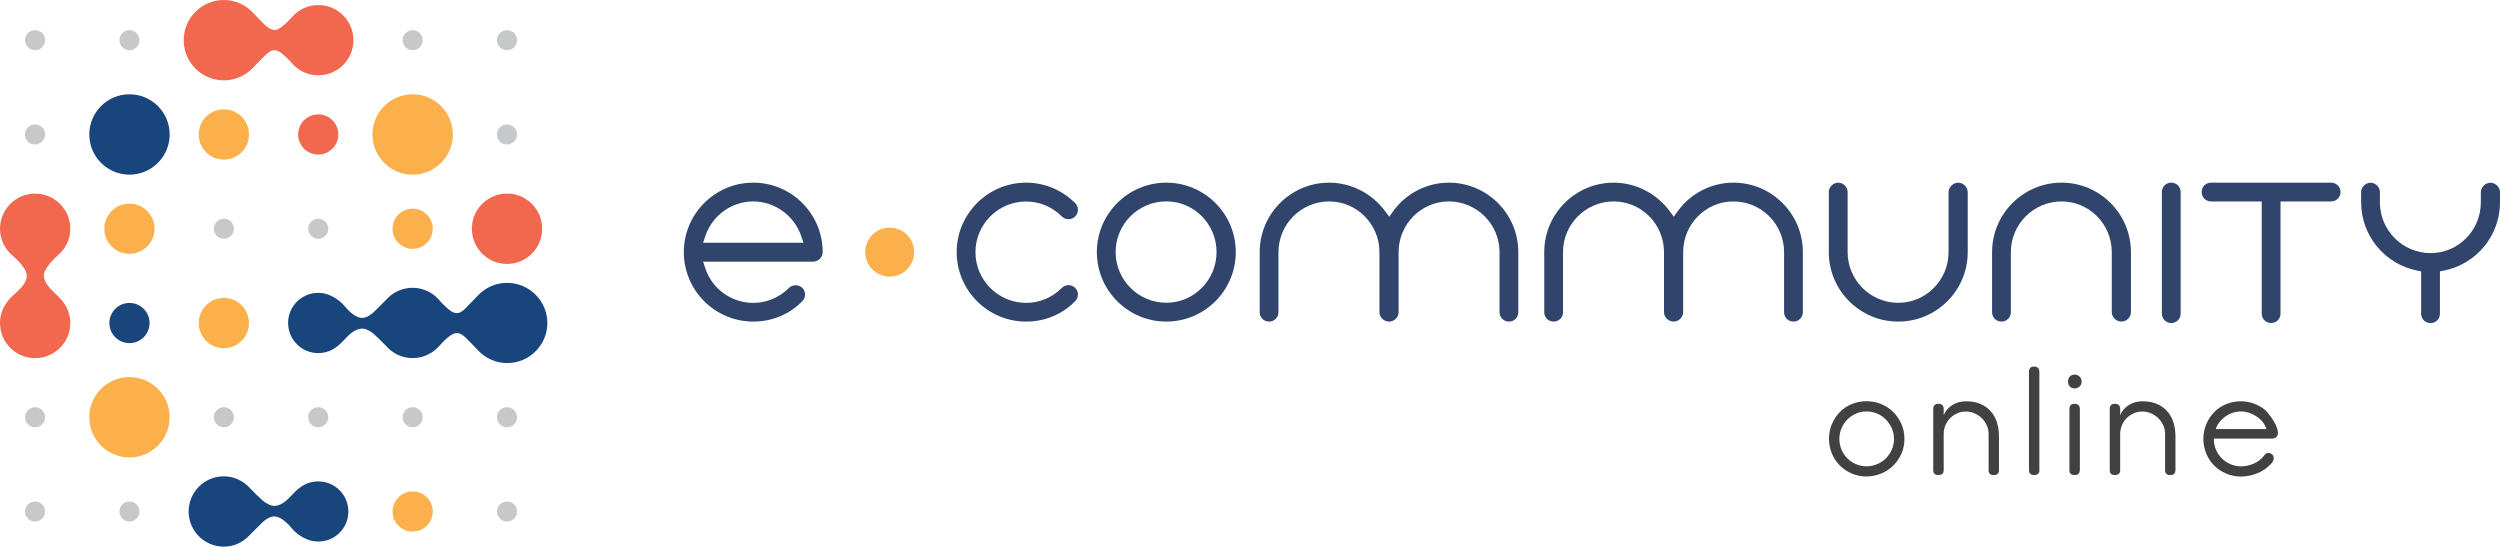 <?xml version="1.0" encoding="utf-8"?>
<!-- Generator: Adobe Illustrator 23.0.6, SVG Export Plug-In . SVG Version: 6.00 Build 0)  -->
<svg version="1.1" id="Layer_1" xmlns="http://www.w3.org/2000/svg" xmlns:xlink="http://www.w3.org/1999/xlink" x="0px" y="0px"
	 viewBox="0 0 380.77 83.27" style="enable-background:new 0 0 380.77 83.27;" xml:space="preserve">
<style type="text/css">
	.st0{fill:#FBB04C;}
	.st1{fill:#31446B;}
	.st2{fill:#414042;}
	.st3{fill:#C7C8CA;}
	.st4{fill:#19457D;}
	.st5{fill:#F2684F;}
</style>
<g>
	<g>
		<path class="st0" d="M135.51,42.13c2.06,0,3.73-1.67,3.73-3.73s-1.67-3.73-3.73-3.73s-3.73,1.67-3.73,3.73
			S133.45,42.13,135.51,42.13"/>
		<path class="st1" d="M107.09,36.97l0.33-0.99c1.06-3.17,4-5.3,7.31-5.3c3.27,0,6.27,2.18,7.31,5.3l0.33,0.99H107.09z
			 M114.73,27.82c-5.83,0-10.58,4.75-10.58,10.58s4.75,10.58,10.58,10.58c2.86,0,5.51-1.1,7.46-3.1c0.57-0.57,0.57-1.48,0.01-2.03
			c-0.54-0.54-1.49-0.54-2.03,0c-1.47,1.47-3.4,2.28-5.44,2.28c-3.34,0-6.28-2.13-7.32-5.3l-0.32-0.98h16.78
			c0.76,0,1.43-0.67,1.43-1.43C125.31,32.57,120.56,27.82,114.73,27.82"/>
		<path class="st1" d="M177.64,46.11c-4.25,0-7.72-3.46-7.72-7.72c0-4.25,3.46-7.72,7.72-7.72c4.22,0,7.65,3.46,7.65,7.72
			C185.29,42.65,181.86,46.11,177.64,46.11 M177.64,27.82c-5.83,0-10.58,4.75-10.58,10.58s4.74,10.58,10.58,10.58
			c5.83,0,10.58-4.74,10.58-10.58S183.47,27.82,177.64,27.82"/>
		<path class="st1" d="M156.29,27.82c-5.83,0-10.58,4.75-10.58,10.58c0,5.83,4.74,10.58,10.58,10.58c2.86,0,5.51-1.1,7.46-3.1
			c0.57-0.57,0.57-1.48,0.01-2.03c-0.56-0.56-1.47-0.56-2.03,0c-1.47,1.47-3.4,2.28-5.44,2.28c-4.25,0-7.72-3.46-7.72-7.72
			s3.46-7.72,7.72-7.72c2.04,0,3.97,0.81,5.44,2.28c0.56,0.56,1.47,0.56,2.03,0c0.56-0.56,0.56-1.47,0-2.03
			C161.75,28.93,159.1,27.82,156.29,27.82"/>
		<path class="st1" d="M231.25,47.54V38.4c0-5.83-4.75-10.58-10.58-10.58c-3.35,0-6.52,1.63-8.48,4.35l-0.6,0.84l-0.61-0.83
			c-2.02-2.73-5.21-4.36-8.54-4.36c-5.83,0-10.58,4.74-10.58,10.58v9.15c0,0.8,0.63,1.43,1.43,1.43s1.43-0.63,1.43-1.43V38.4
			c0-4.25,3.46-7.72,7.72-7.72c4.22,0,7.66,3.46,7.66,7.72v9.15c0,0.78,0.68,1.43,1.49,1.43c0.76,0,1.43-0.67,1.43-1.43V38.4
			c0-4.25,3.43-7.72,7.65-7.72c4.25,0,7.72,3.46,7.72,7.72v9.15c0,0.8,0.63,1.43,1.43,1.43C230.63,48.98,231.25,48.35,231.25,47.54"
			/>
		<path class="st1" d="M274.59,47.54V38.4c0-5.83-4.74-10.58-10.58-10.58c-3.35,0-6.52,1.63-8.48,4.35l-0.6,0.84l-0.61-0.83
			c-2.02-2.73-5.21-4.36-8.54-4.36c-5.83,0-10.58,4.74-10.58,10.58v9.15c0,0.8,0.63,1.43,1.43,1.43s1.43-0.63,1.43-1.43V38.4
			c0-4.25,3.46-7.72,7.72-7.72c4.22,0,7.66,3.46,7.66,7.72v9.15c0,0.78,0.68,1.43,1.49,1.43c0.76,0,1.43-0.67,1.43-1.43V38.4
			c0-4.25,3.43-7.72,7.65-7.72c4.26,0,7.72,3.46,7.72,7.72v9.15c0,0.8,0.63,1.43,1.43,1.43S274.59,48.35,274.59,47.54"/>
		<path class="st1" d="M278.54,29.25v9.15c0,5.83,4.74,10.58,10.58,10.58s10.58-4.74,10.58-10.58v-9.15c0-0.74-0.69-1.43-1.43-1.43
			c-0.78,0-1.49,0.68-1.49,1.43v9.15c0,4.25-3.43,7.72-7.65,7.72c-4.26,0-7.72-3.46-7.72-7.72v-9.15c0-0.76-0.67-1.43-1.43-1.43
			C279.21,27.82,278.54,28.49,278.54,29.25"/>
		<path class="st1" d="M313.99,27.82c-5.83,0-10.58,4.75-10.58,10.58v9.15c0,0.8,0.63,1.43,1.43,1.43c0.8,0,1.43-0.63,1.43-1.43
			V38.4c0-4.25,3.46-7.72,7.72-7.72c4.22,0,7.65,3.46,7.65,7.72v9.15c0,0.78,0.68,1.43,1.49,1.43c0.76,0,1.43-0.67,1.43-1.43V38.4
			C324.56,32.57,319.82,27.82,313.99,27.82"/>
		<path class="st1" d="M332.13,47.77V29.25c0-0.8-0.63-1.43-1.43-1.43c-0.8,0-1.43,0.63-1.43,1.43v18.52c0,0.8,0.63,1.43,1.43,1.43
			C331.5,49.2,332.13,48.57,332.13,47.77"/>
		<path class="st1" d="M380.77,30.83v-1.57c0-0.74-0.7-1.43-1.43-1.43c-0.78,0-1.49,0.68-1.49,1.43v1.57c0,4.26-3.43,7.72-7.65,7.72
			c-4.25,0-7.72-3.46-7.72-7.72v-1.57c0-0.76-0.67-1.43-1.43-1.43c-0.76,0-1.43,0.67-1.43,1.43v1.57c0,5.04,3.59,9.4,8.54,10.38
			l0.6,0.12v6.45c0,0.8,0.63,1.43,1.43,1.43s1.43-0.63,1.43-1.43v-6.45l0.61-0.12C377.18,40.23,380.77,35.87,380.77,30.83"/>
		<path class="st1" d="M356.48,29.25c0-0.8-0.63-1.43-1.43-1.43h-18.29c-0.8,0-1.43,0.63-1.43,1.43c0,0.8,0.63,1.43,1.43,1.43h7.72
			v17.09c0,0.8,0.63,1.43,1.43,1.43s1.43-0.63,1.43-1.43V30.68h7.72C355.85,30.68,356.48,30.05,356.48,29.25"/>
	</g>
	<g>
		<g>
			<g>
				<path class="st2" d="M284.29,61.11c0.78,0,1.53,0.14,2.23,0.43c0.71,0.29,1.32,0.69,1.84,1.21c0.52,0.52,0.93,1.13,1.24,1.83
					c0.31,0.7,0.46,1.46,0.46,2.27c0,0.8-0.15,1.55-0.46,2.25c-0.31,0.7-0.72,1.3-1.24,1.81c-0.52,0.51-1.13,0.92-1.84,1.21
					s-1.45,0.45-2.23,0.45c-0.8,0-1.55-0.15-2.25-0.45s-1.3-0.7-1.81-1.21s-0.92-1.11-1.21-1.81s-0.45-1.45-0.45-2.25
					c0-0.82,0.15-1.57,0.45-2.27c0.3-0.7,0.7-1.31,1.21-1.83c0.51-0.52,1.11-0.92,1.81-1.21C282.75,61.26,283.49,61.11,284.29,61.11
					z M284.29,62.67c-0.58,0-1.12,0.11-1.62,0.33c-0.5,0.22-0.94,0.52-1.32,0.91c-0.37,0.38-0.67,0.83-0.88,1.33
					s-0.32,1.04-0.32,1.62c0,0.56,0.11,1.1,0.32,1.61s0.51,0.95,0.88,1.33c0.37,0.37,0.81,0.67,1.32,0.89
					c0.5,0.22,1.04,0.33,1.62,0.33c0.58,0,1.12-0.11,1.63-0.33c0.51-0.22,0.95-0.52,1.33-0.89c0.38-0.38,0.67-0.82,0.89-1.33
					c0.22-0.51,0.33-1.05,0.33-1.61c0-0.58-0.11-1.12-0.33-1.62c-0.22-0.5-0.52-0.94-0.89-1.33c-0.37-0.38-0.82-0.69-1.33-0.91
					C285.42,62.78,284.87,62.67,284.29,62.67z"/>
				<path class="st2" d="M296.04,63.23c0.27-0.65,0.71-1.16,1.32-1.54c0.61-0.38,1.3-0.57,2.09-0.57c1.55,0,2.78,0.48,3.67,1.43
					c0.9,0.95,1.34,2.28,1.34,3.98v5.06c0,0.51-0.27,0.77-0.8,0.77c-0.52,0-0.78-0.25-0.78-0.77v-5.49c0-0.46-0.09-0.9-0.28-1.32
					c-0.19-0.42-0.44-0.78-0.75-1.08c-0.32-0.31-0.68-0.55-1.1-0.74c-0.42-0.19-0.86-0.28-1.32-0.28c-0.49,0-0.94,0.09-1.35,0.28
					c-0.41,0.19-0.77,0.43-1.07,0.74c-0.31,0.31-0.54,0.67-0.71,1.08c-0.17,0.42-0.26,0.86-0.26,1.32v5.51
					c0,0.49-0.27,0.74-0.82,0.74c-0.51,0-0.77-0.25-0.77-0.74v-9.32c0-0.53,0.26-0.79,0.77-0.79c0.54,0,0.82,0.26,0.82,0.79V63.23z"
					/>
				<path class="st2" d="M310.62,71.61c0,0.49-0.27,0.74-0.82,0.74c-0.51,0-0.77-0.25-0.77-0.74V56.65c0-0.54,0.25-0.82,0.74-0.82
					c0.56,0,0.84,0.27,0.84,0.82V71.61z"/>
				<path class="st2" d="M316.03,57.05c0.24,0,0.47,0.1,0.69,0.29c0.22,0.2,0.33,0.45,0.33,0.75c0,0.34-0.11,0.6-0.33,0.79
					c-0.22,0.19-0.45,0.28-0.69,0.28c-0.32,0-0.58-0.09-0.77-0.28c-0.19-0.19-0.28-0.45-0.28-0.79c0-0.31,0.09-0.56,0.28-0.75
					C315.45,57.15,315.71,57.05,316.03,57.05z M316.77,71.61c0,0.49-0.26,0.74-0.79,0.74c-0.53,0-0.79-0.25-0.79-0.74v-9.29
					c0-0.54,0.26-0.82,0.77-0.82c0.54,0,0.82,0.27,0.82,0.82V71.61z"/>
				<path class="st2" d="M322.92,63.23c0.27-0.65,0.71-1.16,1.32-1.54c0.61-0.38,1.3-0.57,2.09-0.57c1.55,0,2.78,0.48,3.67,1.43
					c0.9,0.95,1.34,2.28,1.34,3.98v5.06c0,0.51-0.27,0.77-0.8,0.77c-0.52,0-0.78-0.25-0.78-0.77v-5.49c0-0.46-0.09-0.9-0.28-1.32
					c-0.19-0.42-0.44-0.78-0.75-1.08c-0.32-0.31-0.68-0.55-1.1-0.74c-0.42-0.19-0.86-0.28-1.32-0.28c-0.49,0-0.94,0.09-1.35,0.28
					c-0.41,0.19-0.77,0.43-1.07,0.74c-0.31,0.31-0.54,0.67-0.71,1.08c-0.17,0.42-0.26,0.86-0.26,1.32v5.51
					c0,0.49-0.27,0.74-0.82,0.74c-0.51,0-0.77-0.25-0.77-0.74v-9.32c0-0.53,0.26-0.79,0.77-0.79c0.54,0,0.82,0.26,0.82,0.79V63.23z"
					/>
				<path class="st2" d="M337.19,66.86c0,0.6,0.11,1.15,0.33,1.66c0.22,0.51,0.52,0.95,0.91,1.32c0.38,0.37,0.82,0.66,1.32,0.87
					c0.49,0.21,1.02,0.32,1.58,0.32c0.65,0,1.28-0.14,1.91-0.41c0.63-0.27,1.14-0.65,1.53-1.15c0.08-0.12,0.18-0.23,0.29-0.33
					c0.11-0.1,0.26-0.15,0.45-0.15c0.22,0,0.41,0.08,0.57,0.24c0.16,0.16,0.24,0.36,0.24,0.6c-0.02,0.14-0.06,0.28-0.13,0.42
					s-0.19,0.3-0.36,0.47c-0.6,0.61-1.29,1.08-2.08,1.39c-0.79,0.31-1.6,0.47-2.44,0.47c-0.8,0-1.55-0.15-2.25-0.45
					s-1.3-0.7-1.81-1.21s-0.92-1.11-1.21-1.81s-0.45-1.45-0.45-2.25c0-0.82,0.15-1.57,0.45-2.27c0.3-0.7,0.7-1.31,1.21-1.83
					c0.51-0.52,1.11-0.92,1.81-1.21c0.7-0.29,1.45-0.43,2.25-0.43c0.71,0,1.4,0.12,2.04,0.37c0.65,0.25,1.23,0.59,1.74,1.03
					c0.19,0.2,0.39,0.45,0.61,0.74c0.22,0.29,0.43,0.59,0.61,0.89c0.19,0.31,0.34,0.62,0.46,0.94c0.12,0.32,0.18,0.62,0.18,0.89
					c0,0.22-0.08,0.41-0.24,0.58c-0.16,0.16-0.37,0.24-0.62,0.24h-8.91V66.86z M345.21,65.35c-0.12-0.37-0.31-0.72-0.56-1.05
					c-0.25-0.32-0.56-0.6-0.91-0.84s-0.73-0.43-1.15-0.57s-0.84-0.22-1.26-0.22c-0.44,0-0.87,0.07-1.28,0.2
					c-0.41,0.14-0.78,0.33-1.12,0.57c-0.34,0.25-0.64,0.53-0.89,0.86c-0.25,0.32-0.44,0.67-0.56,1.05H345.21z"/>
			</g>
		</g>
	</g>
	<g>
		<path class="st3" d="M6.87,6.12c0,0.84-0.69,1.53-1.53,1.53c-0.84,0-1.53-0.69-1.53-1.53c0-0.84,0.69-1.53,1.53-1.53
			C6.19,4.59,6.87,5.28,6.87,6.12"/>
		<path class="st3" d="M21.25,6.12c0,0.84-0.69,1.53-1.53,1.53c-0.84,0-1.53-0.69-1.53-1.53c0-0.84,0.69-1.53,1.53-1.53
			C20.56,4.59,21.25,5.28,21.25,6.12"/>
		<path class="st3" d="M64.38,6.12c0,0.84-0.69,1.53-1.53,1.53c-0.84,0-1.53-0.69-1.53-1.53c0-0.84,0.69-1.53,1.53-1.53
			C63.69,4.59,64.38,5.28,64.38,6.12"/>
		<path class="st3" d="M78.75,6.12c0,0.84-0.69,1.53-1.53,1.53c-0.84,0-1.53-0.69-1.53-1.53c0-0.84,0.69-1.53,1.53-1.53
			C78.07,4.59,78.75,5.28,78.75,6.12"/>
		<path class="st3" d="M6.87,20.48c0,0.84-0.69,1.53-1.53,1.53c-0.84,0-1.53-0.69-1.53-1.53c0-0.84,0.69-1.53,1.53-1.53
			C6.19,18.95,6.87,19.63,6.87,20.48"/>
		<path class="st4" d="M25.84,20.48c0,3.38-2.74,6.12-6.12,6.12c-3.38,0-6.12-2.74-6.12-6.12c0-3.38,2.74-6.12,6.12-6.12
			C23.1,14.36,25.84,17.1,25.84,20.48"/>
		<path class="st0" d="M37.92,20.48c0,2.11-1.71,3.83-3.83,3.83c-2.11,0-3.82-1.71-3.82-3.83c0-2.11,1.71-3.83,3.82-3.83
			C36.21,16.65,37.92,18.37,37.92,20.48"/>
		<path class="st5" d="M51.53,20.48c0,1.69-1.37,3.06-3.06,3.06c-1.69,0-3.06-1.37-3.06-3.06c0-1.69,1.37-3.06,3.06-3.06
			C50.16,17.42,51.53,18.79,51.53,20.48"/>
		<path class="st0" d="M68.97,20.48c0,3.38-2.74,6.12-6.12,6.12c-3.38,0-6.12-2.74-6.12-6.12c0-3.38,2.74-6.12,6.12-6.12
			C66.23,14.36,68.97,17.1,68.97,20.48"/>
		<path class="st3" d="M78.75,20.48c0,0.84-0.69,1.53-1.53,1.53c-0.84,0-1.53-0.69-1.53-1.53c0-0.84,0.69-1.53,1.53-1.53
			C78.07,18.95,78.75,19.63,78.75,20.48"/>
		<path class="st0" d="M23.54,34.84c0,2.11-1.71,3.82-3.83,3.82c-2.11,0-3.82-1.71-3.82-3.82c0-2.11,1.71-3.83,3.82-3.83
			C21.83,31.01,23.54,32.72,23.54,34.84"/>
		<path class="st3" d="M35.63,34.84c0,0.84-0.69,1.53-1.53,1.53c-0.84,0-1.53-0.69-1.53-1.53c0-0.84,0.69-1.53,1.53-1.53
			C34.94,33.31,35.63,33.99,35.63,34.84"/>
		<path class="st3" d="M50,34.84c0,0.84-0.69,1.53-1.53,1.53c-0.84,0-1.53-0.69-1.53-1.53c0-0.84,0.69-1.53,1.53-1.53
			C49.32,33.31,50,33.99,50,34.84"/>
		<path class="st0" d="M65.91,34.84c0,1.69-1.37,3.06-3.06,3.06c-1.69,0-3.06-1.37-3.06-3.06c0-1.69,1.37-3.06,3.06-3.06
			C64.54,31.78,65.91,33.15,65.91,34.84"/>
		<path class="st5" d="M82.58,34.84c0,2.96-2.4,5.36-5.35,5.36c-2.96,0-5.36-2.4-5.36-5.36c0-2.96,2.4-5.36,5.36-5.36
			C80.18,29.48,82.58,31.88,82.58,34.84"/>
		<path class="st4" d="M22.78,49.2c0,1.69-1.37,3.06-3.06,3.06s-3.06-1.37-3.06-3.06c0-1.69,1.37-3.06,3.06-3.06
			S22.78,47.51,22.78,49.2"/>
		<path class="st0" d="M37.92,49.2c0,2.11-1.71,3.83-3.83,3.83c-2.11,0-3.82-1.71-3.82-3.83c0-2.11,1.71-3.83,3.82-3.83
			C36.21,45.37,37.92,47.08,37.92,49.2"/>
		<path class="st3" d="M6.87,63.55c0,0.84-0.69,1.53-1.53,1.53c-0.84,0-1.53-0.69-1.53-1.53c0-0.84,0.69-1.53,1.53-1.53
			C6.19,62.02,6.87,62.71,6.87,63.55"/>
		<path class="st0" d="M25.84,63.55c0,3.38-2.74,6.12-6.12,6.12c-3.38,0-6.12-2.74-6.12-6.12c0-3.38,2.74-6.12,6.12-6.12
			C23.1,57.44,25.84,60.18,25.84,63.55"/>
		<path class="st3" d="M35.63,63.55c0,0.84-0.69,1.53-1.53,1.53c-0.84,0-1.53-0.69-1.53-1.53c0-0.84,0.69-1.53,1.53-1.53
			C34.94,62.02,35.63,62.71,35.63,63.55"/>
		<path class="st3" d="M50,63.55c0,0.84-0.69,1.53-1.53,1.53c-0.84,0-1.53-0.69-1.53-1.53c0-0.84,0.69-1.53,1.53-1.53
			C49.32,62.02,50,62.71,50,63.55"/>
		<path class="st3" d="M64.38,63.55c0,0.84-0.69,1.53-1.53,1.53c-0.84,0-1.53-0.69-1.53-1.53c0-0.84,0.69-1.53,1.53-1.53
			C63.69,62.02,64.38,62.71,64.38,63.55"/>
		<path class="st3" d="M78.75,63.55c0,0.84-0.69,1.53-1.53,1.53c-0.84,0-1.53-0.69-1.53-1.53c0-0.84,0.69-1.53,1.53-1.53
			C78.07,62.02,78.75,62.71,78.75,63.55"/>
		<path class="st3" d="M6.87,77.91c0,0.84-0.69,1.53-1.53,1.53c-0.84,0-1.53-0.69-1.53-1.53c0-0.84,0.69-1.53,1.53-1.53
			C6.19,76.38,6.87,77.07,6.87,77.91"/>
		<path class="st3" d="M21.25,77.91c0,0.84-0.69,1.53-1.53,1.53c-0.84,0-1.53-0.69-1.53-1.53c0-0.84,0.69-1.53,1.53-1.53
			C20.56,76.38,21.25,77.07,21.25,77.91"/>
		<path class="st0" d="M65.91,77.91c0,1.69-1.37,3.06-3.06,3.06c-1.69,0-3.06-1.37-3.06-3.06c0-1.69,1.37-3.06,3.06-3.06
			C64.54,74.85,65.91,76.22,65.91,77.91"/>
		<path class="st3" d="M78.75,77.91c0,0.84-0.69,1.53-1.53,1.53c-0.84,0-1.53-0.69-1.53-1.53c0-0.84,0.69-1.53,1.53-1.53
			C78.07,76.38,78.75,77.07,78.75,77.91"/>
		<g>
			<path class="st5" d="M10.71,34.84c0-2.96-2.4-5.35-5.36-5.35C2.4,29.48,0,31.88,0,34.84c0,1.55,0.67,2.94,1.72,3.92
				c0.3,0.27,1.04,0.92,1.46,1.44c0.5,0.62,0.89,1.17,0.89,1.71c0,0.44-0.1,1.14-1.02,2.08c-0.92,0.94-1.64,1.47-1.9,1.93
				C0.44,46.82,0,47.95,0,49.2c0,2.96,2.4,5.35,5.35,5.35c2.96,0,5.36-2.4,5.36-5.35c0-1.36-0.53-2.6-1.37-3.54
				c0,0-0.2-0.24-0.28-0.31c-0.19-0.2-0.5-0.51-0.97-0.97c-0.98-0.94-1.4-1.75-1.42-2.37c-0.02-0.62,0.54-1.68,2.19-3.16
				c0.01-0.01,0.01-0.01,0.01-0.02C9.99,37.86,10.71,36.44,10.71,34.84"/>
		</g>
		<g>
			<path class="st5" d="M53.83,6.12c0-2.96-2.4-5.35-5.35-5.35c-1.53,0-2.9,0.65-3.88,1.68c-0.3,0.3-0.69,0.74-0.9,0.95
				c-0.31,0.31-1.21,1.17-1.87,1.17c-0.65,0-1.37-0.67-1.54-0.83c-0.17-0.15-1.42-1.45-1.71-1.76C37.46,0.77,35.87,0,34.1,0
				c-3.38,0-6.12,2.74-6.12,6.12s2.74,6.12,6.12,6.12c1.76,0,3.33-0.75,4.44-1.93c0.41-0.4,1.31-1.35,1.48-1.52
				c0.21-0.21,1.14-1.17,1.69-1.16c0.56,0.02,0.9,0.23,1.5,0.75s1.14,1.12,1.14,1.12c0.98,1.2,2.45,1.97,4.12,1.97
				C51.43,11.47,53.83,9.08,53.83,6.12"/>
		</g>
		<g>
			<path class="st4" d="M53.06,77.91c0-2.53-2.05-4.59-4.59-4.59c-0.78,0-1.51,0.19-2.15,0.53c0,0-0.39,0.24-0.48,0.3
				c-0.53,0.36-1,0.83-1.52,1.4c-0.67,0.73-1.56,1.5-2.56,1.5c-0.44,0-0.71-0.15-1.27-0.46c-0.55-0.3-2.27-2.07-2.43-2.25
				c-0.98-1.09-2.39-1.79-3.97-1.79c-2.96,0-5.36,2.4-5.36,5.35c0,2.96,2.4,5.36,5.36,5.36c1.57,0,2.93-0.67,3.94-1.76
				c0.27-0.29,1.21-1.21,1.45-1.45c0.29-0.27,1.25-1.39,2.27-1.39c0.86-0.02,1.85,0.79,2.69,1.81c0.85,1.02,2,1.53,2,1.53
				c0.61,0.3,1.29,0.48,2.01,0.48C51.01,82.5,53.06,80.45,53.06,77.91"/>
		</g>
		<path class="st4" d="M77.23,43.08c-1.76,0-3.33,0.75-4.44,1.93c-0.41,0.4-1.31,1.35-1.48,1.52c-0.21,0.21-0.97,1.17-1.69,1.16
			c-0.56-0.01-0.9-0.23-1.5-0.75c-0.46-0.4-0.89-0.85-1.06-1.04c-0.61-0.78-1.43-1.39-2.38-1.73c-0.02-0.01-0.05-0.02-0.07-0.03
			c-0.15-0.05-0.3-0.1-0.46-0.14c-0.04-0.01-0.08-0.02-0.12-0.03c-0.16-0.04-0.32-0.06-0.49-0.09c-0.03,0-0.06-0.01-0.08-0.01
			c-0.2-0.02-0.41-0.04-0.62-0.04c-0.7,0-1.35,0.14-1.95,0.38c-0.05,0.02-0.1,0.04-0.16,0.06c-0.08,0.03-0.15,0.07-0.23,0.11
			c-0.1,0.05-0.2,0.1-0.3,0.15c-0.03,0.02-0.06,0.04-0.09,0.05c-0.44,0.26-0.84,0.58-1.18,0.96c-0.01,0.01-0.03,0.02-0.04,0.04
			c-0.27,0.29-1.21,1.21-1.45,1.45c-0.29,0.27-1.25,1.39-2.27,1.39c-0.86,0.02-1.85-0.79-2.69-1.81c-0.85-1.02-2-1.53-2-1.53
			c-0.61-0.3-1.29-0.48-2.01-0.48c-2.53,0-4.59,2.05-4.59,4.59c0,2.53,2.05,4.59,4.59,4.59c0.78,0,1.51-0.19,2.15-0.53
			c0,0,0.39-0.24,0.48-0.3c0.53-0.36,1-0.83,1.52-1.4c0.67-0.73,1.56-1.5,2.56-1.5c0.44,0,0.71,0.15,1.27,0.46
			c0.49,0.27,1.94,1.74,2.33,2.15c0.5,0.59,1.12,1.06,1.83,1.39c0.02,0.01,0.03,0.02,0.05,0.02c0.14,0.06,0.28,0.12,0.43,0.17
			c0.03,0.01,0.07,0.03,0.1,0.04c0.13,0.04,0.27,0.08,0.41,0.11c0.05,0.01,0.09,0.02,0.13,0.03c0.15,0.03,0.3,0.06,0.45,0.08
			c0.03,0,0.06,0.01,0.1,0.01c0.19,0.02,0.39,0.03,0.59,0.03c0.91,0,1.76-0.23,2.51-0.64c0.01-0.01,0.02-0.01,0.03-0.02
			c0.13-0.07,0.25-0.14,0.37-0.22c0.03-0.02,0.06-0.04,0.09-0.06c0.11-0.07,0.21-0.15,0.31-0.23c0.04-0.03,0.07-0.06,0.11-0.09
			c0.1-0.08,0.19-0.17,0.28-0.25c0.03-0.03,0.07-0.06,0.1-0.1c0.03-0.03,0.06-0.05,0.08-0.08c0.3-0.3,0.69-0.74,0.9-0.95
			c0.31-0.31,1.21-1.15,1.87-1.17c0.78-0.02,1.37,0.67,1.54,0.83c0.17,0.15,1.42,1.45,1.71,1.76c1.12,1.21,2.7,1.98,4.48,1.98
			c3.38,0,6.12-2.74,6.12-6.12C83.35,45.82,80.61,43.08,77.23,43.08z"/>
	</g>
</g>
</svg>
